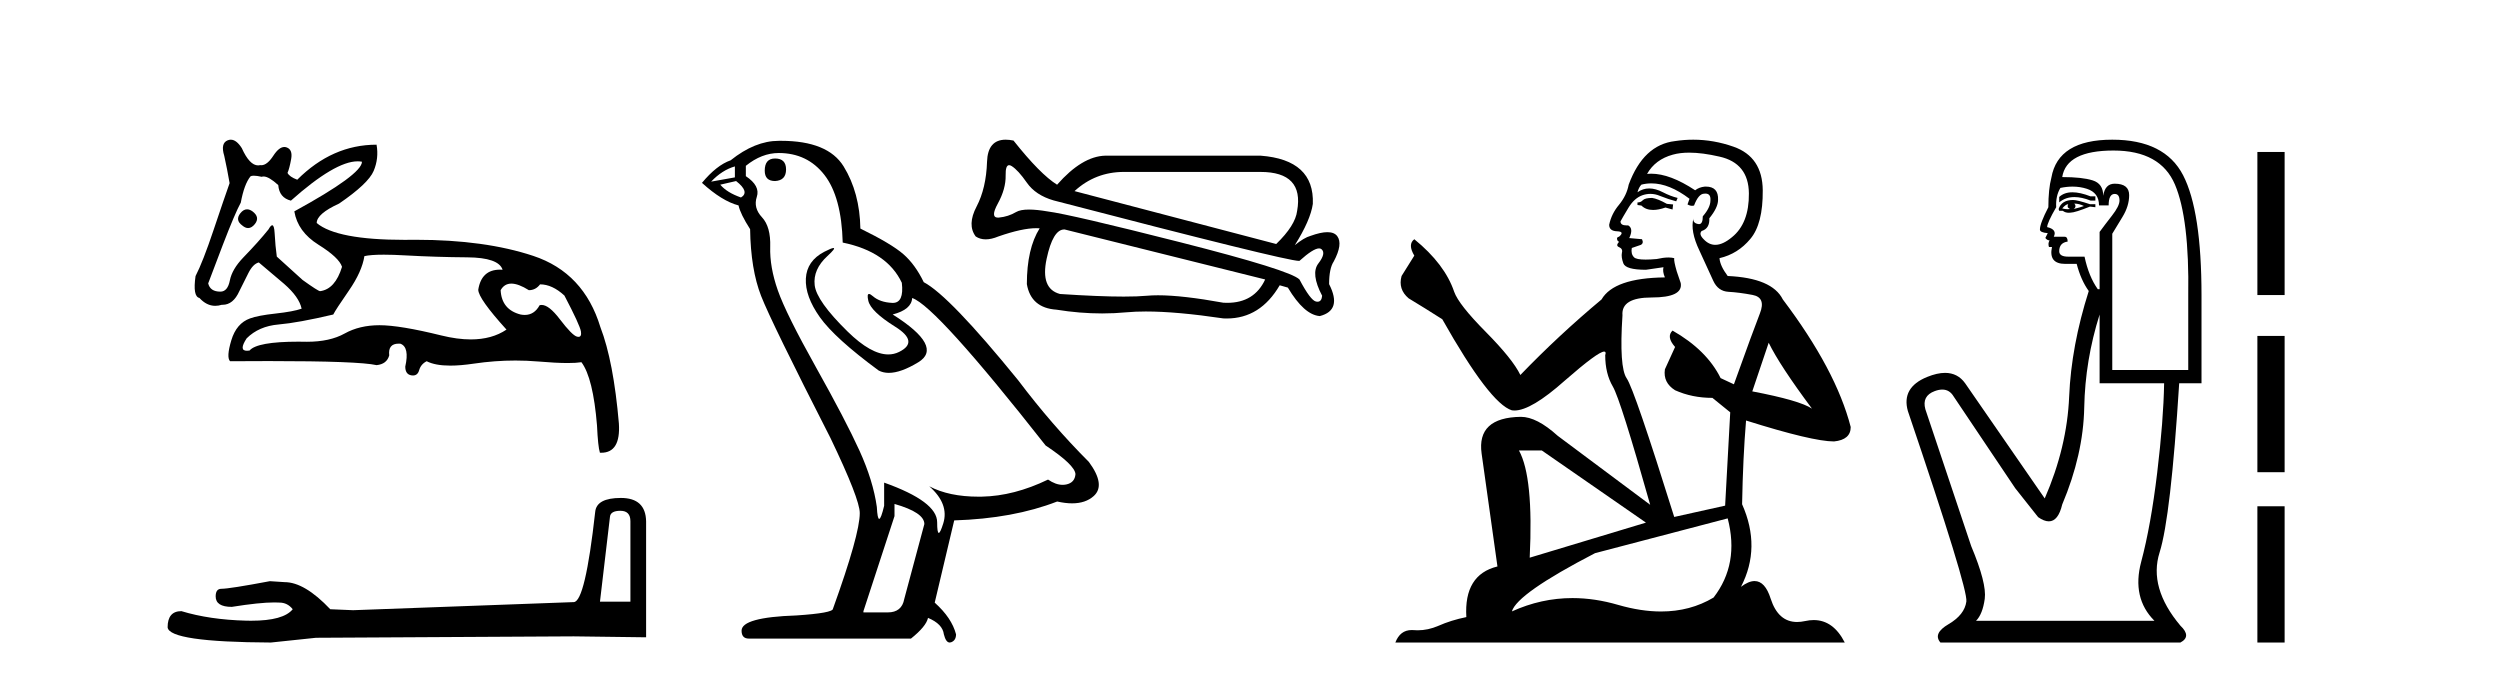 <?xml version='1.0' encoding='UTF-8' standalone='yes'?><svg xmlns='http://www.w3.org/2000/svg' xmlns:xlink='http://www.w3.org/1999/xlink' width='151.0' height='41.0' ><path d='M 14.922 12.643 Q 14.703 12.643 14.515 12.883 Q 14.191 13.295 14.632 13.618 Q 14.815 13.775 14.986 13.775 Q 15.201 13.775 15.396 13.53 Q 15.72 13.118 15.25 12.766 Q 15.078 12.643 14.922 12.643 ZM 21.601 9.744 Q 21.738 9.744 21.863 9.768 Q 21.863 10.532 17.777 12.766 Q 17.983 14 19.232 14.779 Q 20.481 15.558 20.658 16.116 Q 20.246 17.468 19.335 17.586 Q 19.217 17.586 18.277 16.91 L 16.719 15.499 Q 16.631 14.882 16.587 14.074 Q 16.561 13.606 16.442 13.606 Q 16.356 13.606 16.219 13.853 Q 15.632 14.588 14.691 15.558 Q 14.015 16.263 13.883 16.939 Q 13.751 17.615 13.31 17.615 Q 12.692 17.615 12.575 17.116 Q 12.604 17.057 13.457 14.794 Q 14.191 12.883 14.544 12.237 Q 14.75 11.12 15.132 10.65 Q 15.195 10.612 15.328 10.612 Q 15.506 10.612 15.808 10.679 Q 15.86 10.66 15.92 10.66 Q 16.239 10.66 16.807 11.179 Q 16.866 11.943 17.571 12.119 Q 20.241 9.744 21.601 9.744 ZM 30.886 17.13 Q 31.312 17.13 31.944 17.527 Q 32.355 17.527 32.62 17.175 Q 33.355 17.175 34.09 17.851 Q 35.03 19.643 35.089 20.025 Q 35.138 20.346 34.939 20.346 Q 34.901 20.346 34.854 20.334 Q 34.56 20.261 33.81 19.276 Q 33.158 18.419 32.717 18.419 Q 32.652 18.419 32.591 18.438 Q 32.274 19.022 31.696 19.022 Q 31.576 19.022 31.444 18.997 Q 30.298 18.703 30.239 17.527 Q 30.46 17.13 30.886 17.13 ZM 23.182 15.383 Q 23.737 15.383 24.493 15.426 Q 26.33 15.529 28.226 15.543 Q 30.122 15.558 30.357 16.293 Q 30.276 16.287 30.2 16.287 Q 29.08 16.287 28.887 17.498 Q 28.887 18.027 30.592 19.908 Q 29.712 20.501 28.437 20.501 Q 27.625 20.501 26.653 20.261 Q 24.155 19.643 22.921 19.643 Q 21.716 19.643 20.819 20.143 Q 19.923 20.643 18.541 20.643 Q 18.271 20.637 18.022 20.637 Q 15.527 20.637 15.073 21.172 Q 14.984 21.186 14.914 21.186 Q 14.406 21.186 14.897 20.437 Q 15.632 19.702 16.822 19.599 Q 18.012 19.496 20.129 18.997 Q 20.275 18.703 21.069 17.557 Q 21.863 16.41 22.01 15.47 Q 22.39 15.383 23.182 15.383 ZM 13.938 8.437 Q 13.845 8.437 13.751 8.475 Q 13.31 8.651 13.545 9.415 Q 13.721 10.209 13.868 11.061 Q 13.545 11.972 12.898 13.897 Q 12.252 15.822 11.811 16.675 Q 11.634 17.909 12.046 17.997 Q 12.477 18.472 13.003 18.472 Q 13.194 18.472 13.398 18.409 Q 13.42 18.41 13.443 18.41 Q 14.087 18.41 14.456 17.586 Q 14.72 17.057 15 16.498 Q 15.279 15.94 15.632 15.852 Q 15.661 15.881 17.16 17.145 Q 18.071 17.939 18.218 18.644 Q 17.718 18.82 16.646 18.938 Q 15.573 19.056 15.103 19.232 Q 14.28 19.526 13.971 20.555 Q 13.662 21.583 13.897 21.818 Q 15.156 21.809 16.242 21.809 Q 21.667 21.809 22.744 22.054 Q 23.362 21.995 23.509 21.466 Q 23.427 20.756 24.08 20.756 Q 24.13 20.756 24.185 20.76 Q 24.743 20.966 24.478 22.142 Q 24.478 22.612 24.846 22.671 Q 24.897 22.679 24.942 22.679 Q 25.227 22.679 25.316 22.362 Q 25.419 21.995 25.772 21.818 Q 26.283 22.083 27.202 22.083 Q 27.814 22.083 28.608 21.965 Q 29.888 21.776 31.131 21.776 Q 31.815 21.776 32.488 21.833 Q 33.585 21.927 34.294 21.927 Q 34.809 21.927 35.118 21.877 Q 35.824 22.818 36.059 25.698 Q 36.118 26.991 36.235 27.344 Q 36.275 27.346 36.313 27.346 Q 37.495 27.346 37.381 25.58 Q 37.058 21.818 36.264 19.761 Q 35.265 16.469 32.208 15.455 Q 29.279 14.483 25.135 14.483 Q 24.955 14.483 24.772 14.485 Q 24.597 14.487 24.427 14.487 Q 20.342 14.487 19.129 13.471 Q 19.129 12.913 20.481 12.296 Q 22.245 11.09 22.568 10.326 Q 22.891 9.562 22.744 8.739 Q 20.07 8.739 17.954 10.855 Q 17.483 10.679 17.366 10.444 Q 17.483 10.179 17.586 9.606 Q 17.689 9.033 17.307 8.901 Q 17.241 8.878 17.174 8.878 Q 16.854 8.878 16.513 9.4 Q 16.137 9.979 15.785 9.979 Q 15.752 9.979 15.72 9.974 Q 15.654 9.99 15.59 9.99 Q 15.073 9.99 14.603 8.945 Q 14.28 8.437 13.938 8.437 Z' style='fill:#000000;stroke:none' /><path d='M 37.473 30.852 Q 38.077 30.852 38.077 31.484 L 38.077 36.339 L 36.238 36.339 L 36.841 31.225 Q 36.87 30.852 37.473 30.852 ZM 37.502 30.076 Q 36.037 30.076 35.951 30.909 Q 35.347 36.339 34.658 36.367 L 21.328 36.856 L 19.949 36.798 Q 18.398 35.161 17.191 35.161 Q 16.76 35.132 16.301 35.103 Q 13.859 35.563 13.37 35.563 Q 13.026 35.563 13.026 36.023 Q 13.026 36.655 14.002 36.655 Q 15.68 36.387 16.575 36.387 Q 16.738 36.387 16.875 36.396 Q 17.364 36.396 17.68 36.798 Q 17.119 37.492 15.172 37.492 Q 15.022 37.492 14.864 37.488 Q 12.652 37.43 10.957 36.913 Q 10.124 36.913 10.124 37.89 Q 10.21 38.781 16.358 38.809 L 19.087 38.522 L 34.658 38.436 L 39.025 38.493 L 39.025 31.484 Q 38.996 30.076 37.502 30.076 Z' style='fill:#000000;stroke:none' /><path d='M 46.815 9.573 Q 46.19 9.573 46.19 10.309 Q 46.19 10.935 46.815 10.935 Q 47.478 10.898 47.478 10.235 Q 47.478 9.573 46.815 9.573 ZM 44.387 10.051 L 44.387 10.714 L 42.951 10.971 Q 43.614 10.272 44.387 10.051 ZM 44.46 10.935 Q 45.307 11.597 44.755 11.928 Q 43.908 11.634 43.503 11.155 L 44.46 10.935 ZM 47.036 9.242 Q 48.766 9.242 49.796 10.567 Q 50.826 11.891 50.9 14.651 Q 53.586 15.203 54.47 17.08 Q 54.613 18.296 53.922 18.296 Q 53.902 18.296 53.881 18.294 Q 53.145 18.258 52.722 17.89 Q 52.568 17.756 52.489 17.756 Q 52.352 17.756 52.446 18.166 Q 52.593 18.81 54.065 19.73 Q 55.537 20.65 54.304 21.257 Q 53.998 21.408 53.653 21.408 Q 52.606 21.408 51.194 20.024 Q 49.318 18.184 49.207 17.227 Q 49.097 16.271 49.98 15.461 Q 50.505 14.98 50.341 14.98 Q 50.229 14.98 49.796 15.203 Q 48.729 15.755 48.674 16.823 Q 48.619 17.89 49.52 19.159 Q 50.422 20.429 53.071 22.379 Q 53.342 22.521 53.685 22.521 Q 54.412 22.521 55.463 21.882 Q 57.009 20.944 53.918 18.994 Q 55.058 18.699 55.095 18 Q 56.53 18.478 63.154 26.906 Q 64.921 28.083 64.958 28.635 Q 64.921 29.15 64.406 29.261 Q 64.295 29.284 64.181 29.284 Q 63.764 29.284 63.302 28.966 Q 61.241 29.96 59.309 29.997 Q 59.207 29.999 59.107 29.999 Q 57.311 29.999 56.126 29.371 L 56.126 29.371 Q 57.34 30.438 56.972 31.616 Q 56.794 32.187 56.702 32.187 Q 56.604 32.187 56.604 31.542 Q 56.604 30.291 53.402 29.15 L 53.402 30.549 Q 53.214 31.34 53.103 31.34 Q 52.997 31.34 52.961 30.622 Q 52.74 29.04 51.912 27.218 Q 51.084 25.397 49.281 22.177 Q 47.478 18.957 46.981 17.54 Q 46.484 16.123 46.521 14.909 Q 46.558 13.695 46.024 13.124 Q 45.491 12.554 45.711 11.891 Q 45.932 11.229 45.049 10.64 L 45.049 10.015 Q 46.006 9.242 47.036 9.242 ZM 54.028 30.438 Q 55.831 30.954 55.831 31.653 L 54.617 36.179 Q 54.47 36.989 53.623 36.989 L 52.151 36.989 L 52.151 36.915 L 54.028 31.174 L 54.028 30.438 ZM 47.169 8.505 Q 47.103 8.505 47.036 8.506 Q 45.601 8.506 44.129 9.683 Q 43.283 9.978 42.399 11.045 Q 43.614 12.149 44.607 12.407 Q 44.718 12.922 45.307 13.842 Q 45.343 16.271 45.969 17.871 Q 46.595 19.472 50.164 26.464 Q 51.93 30.144 51.93 30.99 Q 51.93 32.278 50.311 36.768 Q 50.311 37.026 48.103 37.173 Q 44.791 37.283 44.791 38.093 Q 44.791 38.571 45.233 38.571 L 55.022 38.571 Q 55.942 37.835 56.052 37.32 Q 56.935 37.688 57.009 38.313 Q 57.133 38.809 57.361 38.809 Q 57.404 38.809 57.45 38.792 Q 57.745 38.681 57.745 38.313 Q 57.487 37.32 56.457 36.4 L 57.634 31.432 Q 61.204 31.322 63.854 30.291 Q 64.344 30.402 64.753 30.402 Q 65.571 30.402 66.062 29.96 Q 66.798 29.298 65.767 27.899 Q 63.522 25.654 61.498 22.968 Q 57.34 17.853 55.794 17.043 Q 55.279 15.976 54.562 15.351 Q 53.844 14.725 51.967 13.805 Q 51.93 11.634 50.955 10.051 Q 50.002 8.505 47.169 8.505 Z' style='fill:#000000;stroke:none' /><path d='M 67.889 10.384 Q 67.939 10.384 67.991 10.385 L 76.135 10.385 Q 78.769 10.385 78.347 12.737 Q 78.242 13.615 77.083 14.738 L 64.901 11.543 Q 66.163 10.384 67.889 10.384 ZM 60.951 9.976 Q 61.019 9.976 61.11 10.034 Q 61.496 10.279 62.022 11.034 Q 62.549 11.789 63.637 12.105 Q 77.661 15.758 78.462 15.758 Q 78.477 15.758 78.488 15.756 Q 79.324 15.003 79.673 15.003 Q 79.764 15.003 79.822 15.054 Q 80.103 15.3 79.629 15.914 Q 79.155 16.529 79.857 17.863 Q 79.827 18.224 79.577 18.224 Q 79.536 18.224 79.488 18.214 Q 79.155 18.144 78.488 16.88 Q 77.926 16.318 71.291 14.633 Q 64.655 12.948 63.286 12.772 Q 62.614 12.657 62.153 12.657 Q 61.626 12.657 61.373 12.807 Q 60.899 13.088 60.337 13.141 Q 60.306 13.144 60.278 13.144 Q 59.803 13.144 60.267 12.298 Q 60.758 11.403 60.741 10.595 Q 60.727 9.976 60.951 9.976 ZM 64.278 13.86 Q 64.291 13.86 64.304 13.86 L 76.416 16.88 Q 75.76 18.291 74.122 18.291 Q 74.008 18.291 73.889 18.284 Q 71.417 17.835 69.945 17.835 Q 69.577 17.835 69.272 17.863 Q 68.717 17.914 67.871 17.914 Q 66.392 17.914 64.023 17.757 Q 62.83 17.441 63.216 15.633 Q 63.595 13.86 64.278 13.86 ZM 60.745 8.437 Q 59.661 8.437 59.617 9.77 Q 59.565 11.368 58.986 12.474 Q 58.406 13.58 58.933 14.282 Q 59.196 14.457 59.538 14.457 Q 59.881 14.457 60.302 14.282 Q 61.738 13.782 62.591 13.782 Q 62.697 13.782 62.795 13.79 Q 62.022 15.019 62.022 17.161 Q 62.268 18.6 63.813 18.705 Q 65.217 18.932 66.57 18.932 Q 67.314 18.932 68.043 18.863 Q 68.569 18.814 69.208 18.814 Q 71.067 18.814 73.889 19.232 Q 73.992 19.237 74.094 19.237 Q 76.124 19.237 77.294 17.231 L 77.786 17.371 Q 78.769 19.021 79.716 19.091 Q 81.086 18.74 80.278 17.161 Q 80.278 16.213 80.559 15.791 Q 81.121 14.738 80.77 14.264 Q 80.591 14.023 80.175 14.023 Q 79.775 14.023 79.155 14.247 Q 78.769 14.352 78.207 14.808 Q 79.155 13.299 79.295 12.316 Q 79.4 9.648 76.135 9.402 L 66.762 9.402 Q 65.358 9.437 63.848 11.157 Q 62.83 10.525 61.215 8.489 Q 60.96 8.437 60.745 8.437 Z' style='fill:#000000;stroke:none' /><path d='M 99.791 11.955 Q 99.364 11.955 99.227 12.091 Q 99.108 12.228 98.903 12.228 L 98.903 12.382 L 99.142 12.416 Q 99.407 12.681 99.846 12.681 Q 100.172 12.681 100.594 12.535 L 101.021 12.655 L 101.055 12.348 L 100.679 12.313 Q 100.132 12.006 99.791 11.955 ZM 102.028 9.22 Q 102.817 9.22 103.857 9.46 Q 105.616 9.853 105.633 11.681 Q 105.65 13.492 104.608 14.329 Q 104.057 14.788 103.605 14.788 Q 103.216 14.788 102.9 14.449 Q 102.592 14.141 102.78 13.953 Q 103.276 13.8 103.242 13.185 Q 103.771 12.535 103.771 12.074 Q 103.804 11.27 103.033 11.27 Q 103.001 11.27 102.968 11.271 Q 102.627 11.305 102.387 11.493 Q 100.876 10.491 99.727 10.491 Q 99.603 10.491 99.483 10.503 L 99.483 10.503 Q 99.979 9.631 101.038 9.341 Q 101.47 9.22 102.028 9.22 ZM 106.829 20.701 Q 107.495 22.068 109.443 24.682 Q 108.708 24.186 105.838 23.639 L 106.829 20.701 ZM 99.746 11.076 Q 100.823 11.076 102.046 12.006 L 101.926 12.348 Q 102.07 12.431 102.205 12.431 Q 102.263 12.431 102.319 12.416 Q 102.592 11.698 102.934 11.698 Q 102.975 11.693 103.012 11.693 Q 103.341 11.693 103.31 12.108 Q 103.31 12.535 102.849 13.065 Q 102.849 13.538 102.619 13.538 Q 102.583 13.538 102.541 13.526 Q 102.234 13.458 102.285 13.185 L 102.285 13.185 Q 102.08 13.953 102.644 15.132 Q 103.19 16.328 103.481 16.96 Q 103.771 17.592 104.403 17.626 Q 105.035 17.66 105.855 17.814 Q 106.675 17.968 106.3 18.925 Q 105.924 19.881 104.728 23.212 L 103.925 22.837 Q 103.088 21.145 101.021 19.967 L 101.021 19.967 Q 100.628 20.342 101.175 20.957 L 100.56 22.307 Q 100.44 23.11 101.175 23.571 Q 102.2 24.032 103.43 24.032 L 104.506 24.904 L 104.198 30.541 L 101.123 31.224 Q 98.715 23.52 98.253 22.854 Q 97.792 22.187 97.997 19.044 Q 97.912 17.968 99.757 17.968 Q 101.67 17.968 101.516 17.097 L 101.277 16.396 Q 101.089 15.747 101.123 15.593 Q 100.973 15.552 100.773 15.552 Q 100.474 15.552 100.064 15.645 Q 99.677 15.679 99.396 15.679 Q 98.834 15.679 98.698 15.542 Q 98.493 15.337 98.561 14.978 L 99.108 14.79 Q 99.295 14.688 99.176 14.449 L 98.407 14.38 Q 98.68 13.8 98.339 13.612 Q 98.288 13.615 98.242 13.615 Q 97.878 13.615 97.878 13.373 Q 97.997 13.15 98.356 12.553 Q 98.715 11.955 99.227 11.784 Q 99.457 11.71 99.684 11.71 Q 99.979 11.71 100.269 11.835 Q 100.782 12.04 101.243 12.16 L 101.328 11.955 Q 100.901 11.852 100.44 11.613 Q 99.996 11.382 99.611 11.382 Q 99.227 11.382 98.903 11.613 Q 98.988 11.305 99.142 11.152 Q 99.438 11.076 99.746 11.076 ZM 93.128 27.21 L 99.415 31.566 L 92.394 33.684 Q 92.633 28.816 91.745 27.21 ZM 104.352 31.31 Q 105.07 34.06 103.498 36.093 Q 102.09 36.934 100.328 36.934 Q 99.118 36.934 97.741 36.537 Q 96.329 36.124 94.978 36.124 Q 93.09 36.124 91.318 36.93 Q 91.625 35.854 96.34 33.411 L 104.352 31.31 ZM 102.274 8.437 Q 101.726 8.437 101.175 8.521 Q 99.261 8.743 98.373 11.152 Q 98.253 11.801 97.792 12.365 Q 97.331 12.911 97.194 13.578 Q 97.194 13.953 97.673 13.97 Q 98.151 13.988 97.792 14.295 Q 97.638 14.329 97.673 14.449 Q 97.69 14.568 97.792 14.603 Q 97.57 14.842 97.792 14.927 Q 98.031 15.03 97.963 15.269 Q 97.912 15.525 98.048 15.901 Q 98.185 16.294 99.415 16.294 L 100.474 16.14 L 100.474 16.14 Q 100.406 16.396 100.56 16.755 Q 97.485 16.789 96.733 18.087 Q 94.153 20.24 91.83 22.649 Q 91.369 21.692 89.729 20.035 Q 88.106 18.395 87.833 17.626 Q 87.269 15.952 85.424 14.449 Q 85.014 14.756 85.424 15.44 L 84.655 16.67 Q 84.433 17.472 85.082 18.019 Q 86.073 18.617 87.115 19.283 Q 89.985 24.374 91.318 24.784 Q 91.391 24.795 91.471 24.795 Q 92.486 24.795 94.512 22.99 Q 96.52 21.235 96.894 21.235 Q 97.026 21.235 96.955 21.453 Q 96.955 22.563 97.416 23.349 Q 97.878 24.135 99.671 30.49 L 94.085 26.322 Q 92.821 25.177 91.864 25.177 Q 89.182 25.211 89.49 27.398 L 90.446 34.214 Q 88.413 34.709 88.567 37.272 Q 87.645 37.46 86.876 37.801 Q 86.255 38.07 85.622 38.07 Q 85.489 38.07 85.356 38.058 Q 85.309 38.055 85.265 38.055 Q 84.568 38.055 84.279 38.809 L 111.424 38.809 Q 110.732 37.452 109.548 37.452 Q 109.301 37.452 109.033 37.511 Q 108.774 37.568 108.544 37.568 Q 107.403 37.568 106.949 36.161 Q 106.612 35.096 105.977 35.096 Q 105.615 35.096 105.155 35.444 Q 106.385 33.069 105.223 30.456 Q 105.275 27.62 105.462 25.399 Q 109.477 26.663 110.775 26.663 Q 111.783 26.561 111.783 25.792 Q 110.895 22.341 107.683 18.087 Q 107.034 16.789 104.352 16.67 Q 103.891 16.055 103.857 15.593 Q 104.967 15.337 105.719 14.432 Q 106.487 13.526 106.47 11.493 Q 106.453 9.478 104.711 8.863 Q 103.504 8.437 102.274 8.437 Z' style='fill:#000000;stroke:none' /><path d='M 125.174 11.614 Q 124.678 11.614 124.376 11.897 L 124.376 12.224 Q 124.758 11.903 125.295 11.903 Q 125.731 11.903 126.27 12.115 L 126.561 12.115 L 126.561 11.86 L 126.27 11.86 Q 125.637 11.614 125.174 11.614 ZM 125.287 12.297 Q 125.578 12.297 125.869 12.443 Q 125.687 12.516 125.25 12.625 Q 125.359 12.552 125.359 12.443 Q 125.359 12.37 125.287 12.297 ZM 124.922 12.334 Q 124.886 12.37 124.886 12.479 Q 124.886 12.552 125.032 12.625 Q 124.959 12.637 124.882 12.637 Q 124.728 12.637 124.558 12.588 Q 124.777 12.334 124.922 12.334 ZM 125.214 12.079 Q 124.522 12.079 124.34 12.625 L 124.376 12.734 L 124.595 12.734 Q 124.74 12.851 124.956 12.851 Q 125.01 12.851 125.068 12.843 Q 125.323 12.843 126.234 12.479 L 126.561 12.516 L 126.561 12.334 L 126.234 12.334 Q 125.469 12.079 125.214 12.079 ZM 125.182 11.271 Q 125.64 11.271 126.051 11.405 Q 126.78 11.642 126.78 12.406 L 127.362 12.406 Q 127.362 11.714 127.727 11.714 Q 128.018 11.714 128.018 12.115 Q 128.018 12.443 127.563 13.025 Q 127.108 13.608 126.816 14.009 L 126.816 17.468 L 126.707 17.468 Q 126.161 16.704 125.906 15.502 L 124.922 15.502 Q 124.376 15.502 124.376 15.174 Q 124.376 14.664 124.886 14.591 Q 124.886 14.3 124.704 14.3 L 124.048 14.3 Q 124.267 13.863 123.648 13.717 Q 123.648 13.462 124.194 12.516 Q 124.158 11.824 124.449 11.35 Q 124.829 11.271 125.182 11.271 ZM 127.654 9.092 Q 130.494 9.092 131.368 11.15 Q 132.242 13.208 132.17 17.833 L 132.17 22.348 L 127.581 22.348 L 127.581 14.118 Q 127.799 13.754 128.2 13.098 Q 128.601 12.443 128.601 11.787 Q 128.601 11.095 127.727 11.095 Q 127.144 11.095 127.035 11.824 Q 127.035 11.095 126.397 10.895 Q 125.76 10.695 124.558 10.695 Q 124.813 9.092 127.654 9.092 ZM 126.816 18.998 L 126.816 23.15 L 130.713 23.15 Q 130.676 25.371 130.294 28.558 Q 129.912 31.744 129.329 33.929 Q 128.746 36.114 130.13 37.498 L 119.351 37.498 Q 119.751 37.098 119.879 36.169 Q 120.006 35.24 119.059 32.982 L 116.291 24.716 Q 116.073 23.914 116.856 23.623 Q 117.106 23.53 117.314 23.53 Q 117.755 23.53 118.003 23.951 L 121.718 29.486 L 123.102 31.234 Q 123.466 31.489 123.749 31.489 Q 124.316 31.489 124.558 30.47 Q 125.833 27.447 125.888 24.606 Q 125.942 21.766 126.816 18.998 ZM 127.581 8.437 Q 124.303 8.437 123.903 10.731 Q 123.721 11.423 123.721 12.516 Q 123.211 13.499 123.211 13.863 Q 123.211 14.045 123.684 14.082 L 123.539 14.373 Q 123.648 14.519 123.794 14.519 Q 123.684 14.701 123.757 14.919 L 123.939 14.919 Q 123.721 15.939 124.74 15.939 L 125.432 15.939 Q 125.687 16.922 126.161 17.578 Q 125.105 20.892 124.977 23.951 Q 124.85 27.01 123.502 30.105 L 118.695 23.15 Q 118.247 22.522 117.481 22.522 Q 117.003 22.522 116.401 22.767 Q 114.835 23.405 115.235 24.825 Q 118.877 35.568 118.768 36.333 Q 118.659 37.134 117.694 37.699 Q 116.728 38.263 117.202 38.809 L 131.696 38.809 Q 132.388 38.445 131.696 37.79 Q 129.766 35.495 130.44 33.365 Q 131.114 31.234 131.623 23.15 L 132.971 23.15 L 132.971 17.833 Q 132.971 12.734 131.86 10.585 Q 130.749 8.437 127.581 8.437 Z' style='fill:#000000;stroke:none' /><path d='M 136.346 9.179 L 136.346 17.821 L 137.991 17.821 L 137.991 9.179 L 136.346 9.179 M 136.346 20.29 L 136.346 28.521 L 137.991 28.521 L 137.991 20.29 L 136.346 20.29 M 136.346 30.579 L 136.346 38.809 L 137.991 38.809 L 137.991 30.579 L 136.346 30.579 Z' style='fill:#000000;stroke:none' /></svg>
